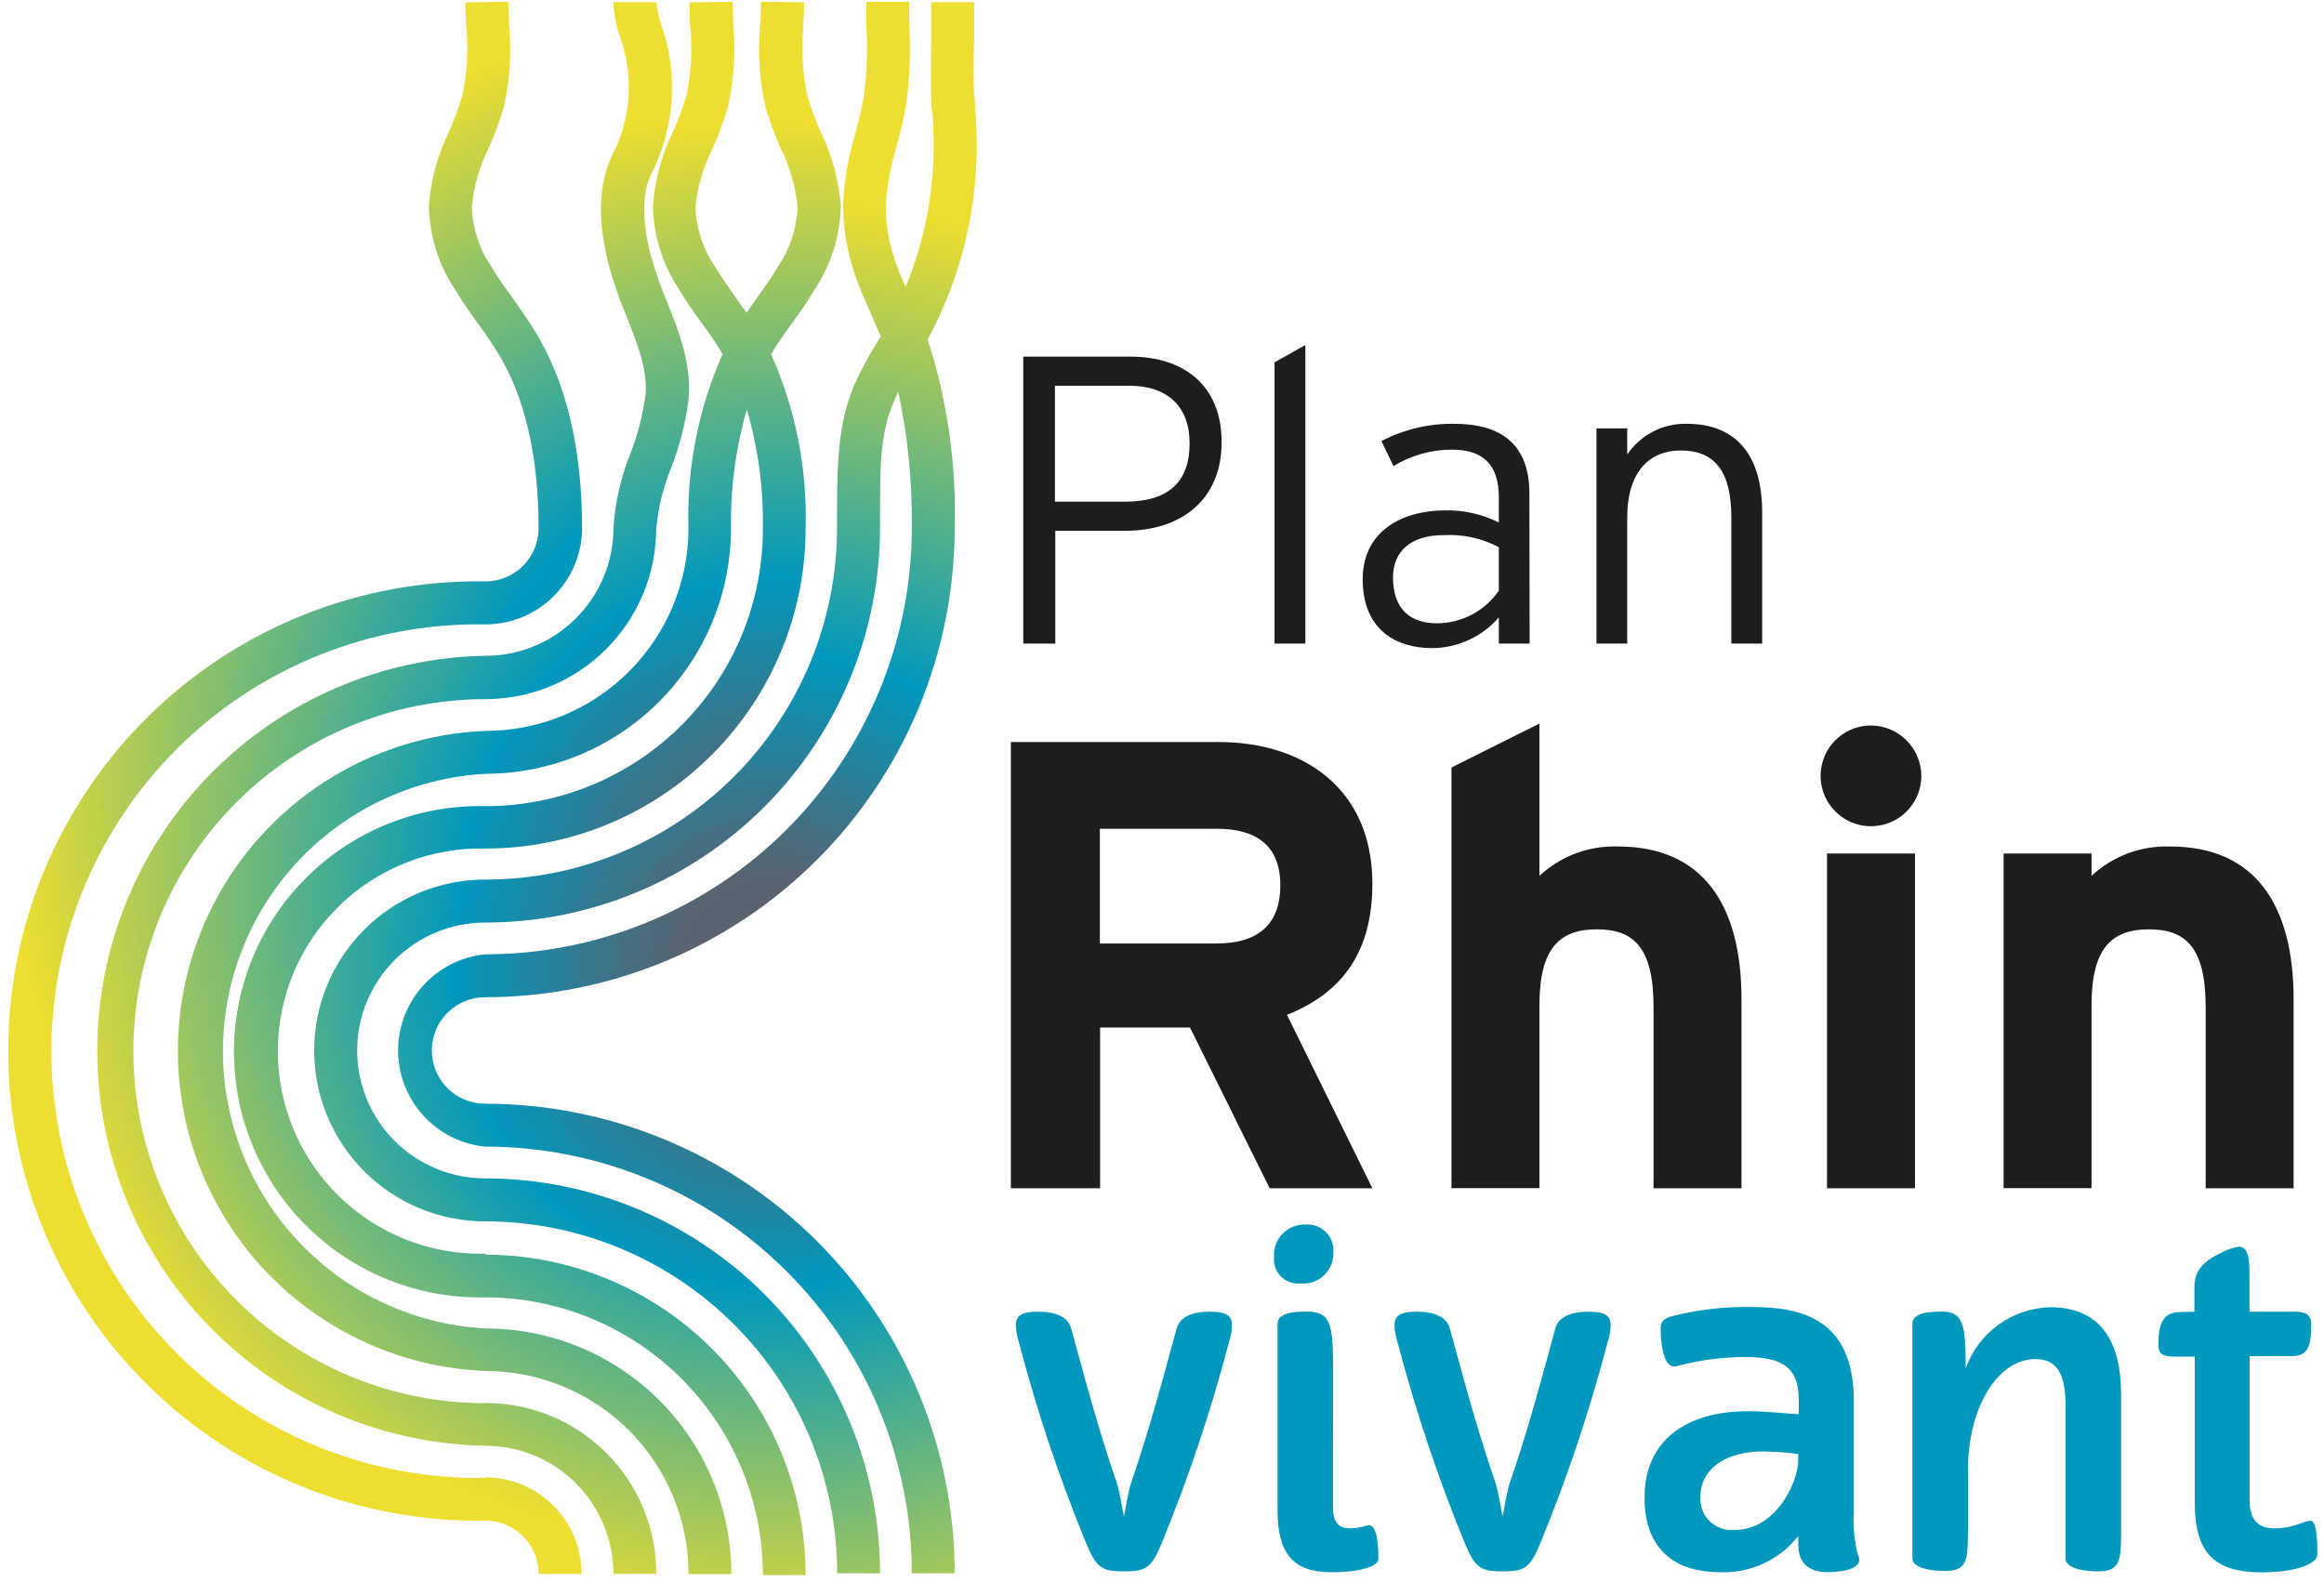 <svg width="94" height="64" viewBox="0 0 94 64" fill="none" xmlns="http://www.w3.org/2000/svg">
<g clip-path="url(#clip0_469_17877)">
<g clip-path="url(#clip1_469_17877)">
<path d="M55.509 48.069H51.356L48.132 41.566H44.497V48.069H40.887V30.017H49.295C52.715 30.017 55.509 31.898 55.509 35.742C55.509 38.449 54.346 40.139 52.055 41.053L55.509 48.069ZM51.786 35.816C51.786 34.194 50.809 33.524 49.207 33.524H44.487V38.166H49.207C50.892 38.166 51.786 37.389 51.786 35.816Z" fill="#1D1D1B"/>
<path d="M70.439 48.068H66.882V40.74C66.882 38.297 66.057 37.594 64.586 37.594C63.116 37.594 62.266 38.312 62.266 40.662V48.063H58.709V31.047L62.266 29.269V35.43C63.124 34.631 64.264 34.204 65.436 34.242C68.895 34.242 70.439 36.617 70.439 40.432V48.068Z" fill="#1D1D1B"/>
<path d="M77.713 31.384C77.713 31.787 77.594 32.181 77.37 32.516C77.146 32.851 76.828 33.112 76.456 33.267C76.084 33.421 75.674 33.461 75.279 33.383C74.884 33.304 74.521 33.11 74.236 32.825C73.951 32.54 73.757 32.177 73.678 31.782C73.6 31.387 73.64 30.977 73.794 30.605C73.948 30.233 74.209 29.914 74.544 29.691C74.879 29.467 75.273 29.347 75.676 29.347C76.215 29.351 76.731 29.567 77.113 29.948C77.494 30.329 77.71 30.845 77.713 31.384ZM77.455 48.068H73.898V34.526H77.455V48.068Z" fill="#1D1D1B"/>
<path d="M92.771 48.069H89.214V40.74C89.214 38.297 88.388 37.594 86.918 37.594C85.447 37.594 84.597 38.312 84.597 40.662V48.064H81.041V34.526H84.597V35.43C85.457 34.63 86.599 34.203 87.773 34.242C91.227 34.242 92.771 36.617 92.771 40.432V48.069Z" fill="#1D1D1B"/>
<path d="M49.412 17.891C49.412 20.197 47.804 21.472 45.504 21.472H42.684V26.035H41.39V14.427H45.738C47.819 14.427 49.412 15.536 49.412 17.891ZM48.117 17.939C48.117 16.474 47.257 15.604 45.675 15.604H42.67V20.294H45.508C47.272 20.294 48.117 19.483 48.117 17.939Z" fill="#1D1D1B"/>
<path d="M52.798 26.035H51.552V14.656L52.798 13.958V26.035Z" fill="#1D1D1B"/>
<path d="M61.87 26.035H60.624V24.975C60.287 25.365 59.869 25.678 59.399 25.892C58.929 26.107 58.419 26.217 57.903 26.216C56.545 26.216 55.118 25.537 55.118 23.431C55.118 21.477 56.725 20.646 58.45 20.646C59.204 20.631 59.95 20.798 60.624 21.135V20.114C60.624 18.819 60.008 18.189 58.733 18.189C57.897 18.187 57.077 18.417 56.364 18.853L55.875 17.842C56.78 17.371 57.787 17.131 58.807 17.143C60.683 17.143 61.86 17.94 61.86 19.967L61.87 26.035ZM60.624 23.895V22.136C59.937 21.771 59.163 21.602 58.387 21.648C57.107 21.648 56.344 22.263 56.344 23.358C56.344 24.652 57.058 25.214 58.118 25.214C58.611 25.213 59.097 25.093 59.533 24.863C59.97 24.634 60.344 24.301 60.624 23.895Z" fill="#1D1D1B"/>
<path d="M71.275 26.035H70.029V20.944C70.029 19.068 69.364 18.223 67.972 18.223C66.76 18.223 65.817 19.034 65.817 20.944V26.035H64.572V17.329H65.817V18.389C66.081 17.996 66.44 17.677 66.86 17.459C67.28 17.241 67.748 17.133 68.221 17.143C70.063 17.143 71.275 18.223 71.275 20.729V26.035Z" fill="#1D1D1B"/>
<path d="M49.832 53.613C49.825 53.843 49.784 54.07 49.71 54.288C48.984 57.065 48.071 59.791 46.979 62.446C46.569 63.448 46.324 63.565 45.46 63.565C44.595 63.565 44.355 63.448 43.94 62.446C42.848 59.791 41.935 57.065 41.209 54.288C41.135 54.07 41.094 53.843 41.087 53.613C41.087 53.198 41.346 53.061 42.005 53.061C42.665 53.061 43.212 53.252 43.334 53.77C44.165 56.828 44.58 58.264 45.186 60.023C45.303 60.424 45.372 60.942 45.46 61.337C45.547 60.942 45.616 60.424 45.738 60.023C46.339 58.264 46.754 56.828 47.585 53.77C47.707 53.252 48.259 53.061 48.919 53.061C49.578 53.061 49.832 53.198 49.832 53.613Z" fill="#0098BD"/>
<path d="M52.807 49.534C52.958 49.523 53.109 49.545 53.25 49.597C53.391 49.65 53.52 49.732 53.626 49.839C53.733 49.946 53.815 50.074 53.868 50.215C53.92 50.356 53.942 50.507 53.931 50.658C53.938 50.831 53.908 51.004 53.843 51.164C53.777 51.325 53.679 51.47 53.553 51.59C53.427 51.709 53.277 51.8 53.113 51.857C52.949 51.913 52.775 51.934 52.602 51.918C52.458 51.933 52.313 51.915 52.176 51.866C52.04 51.818 51.916 51.739 51.813 51.637C51.711 51.534 51.633 51.411 51.584 51.274C51.535 51.138 51.518 50.992 51.532 50.848C51.52 50.676 51.545 50.503 51.605 50.341C51.664 50.179 51.757 50.031 51.877 49.907C51.997 49.783 52.142 49.686 52.303 49.621C52.463 49.557 52.635 49.527 52.807 49.534ZM53.916 60.99C53.916 61.582 54.156 61.821 54.571 61.821C54.735 61.824 54.899 61.808 55.06 61.772C55.161 61.738 55.266 61.714 55.372 61.699C55.734 61.699 55.753 62.676 55.753 63.067C55.753 63.326 55.128 63.599 53.853 63.599C52.245 63.599 51.674 62.788 51.674 61.064V53.545C51.674 53.096 52.397 53.056 52.846 53.056C53.867 53.056 53.921 53.608 53.921 55.499L53.916 60.99Z" fill="#0098BD"/>
<path d="M65.148 53.613C65.141 53.843 65.1 54.07 65.026 54.288C64.3 57.065 63.387 59.791 62.295 62.446C61.885 63.448 61.64 63.565 60.776 63.565C59.911 63.565 59.672 63.448 59.256 62.446C58.166 59.79 57.254 57.065 56.525 54.288C56.451 54.07 56.41 53.843 56.403 53.613C56.403 53.198 56.662 53.061 57.322 53.061C57.981 53.061 58.528 53.252 58.65 53.77C59.481 56.828 59.896 58.264 60.502 60.023C60.619 60.424 60.693 60.942 60.776 61.337C60.864 60.942 60.932 60.424 61.054 60.023C61.66 58.264 62.075 56.828 62.901 53.77C63.023 53.252 63.575 53.061 64.234 53.061C64.894 53.061 65.148 53.198 65.148 53.613Z" fill="#0098BD"/>
<path d="M72.735 62.481V62.134C72.364 62.608 71.886 62.988 71.34 63.243C70.794 63.498 70.196 63.62 69.594 63.599C67.224 63.599 66.516 62.134 66.516 60.595C66.516 58.245 68.226 57.087 70.698 57.087C71.494 57.087 72.34 57.19 72.755 57.209V56.623C72.755 55.275 72.046 54.894 70.576 54.894C69.703 54.897 68.833 55.006 67.987 55.221C67.896 55.249 67.803 55.267 67.708 55.275C67.259 55.275 67.171 54.234 67.171 53.809C67.171 53.55 67.171 53.394 67.586 53.252C68.642 52.982 69.73 52.854 70.82 52.871C72.808 52.871 74.983 53.306 74.983 56.677V61.074C74.94 61.678 74.993 62.284 75.139 62.872C75.466 63.477 74.465 63.595 73.927 63.595C73.253 63.599 72.735 63.306 72.735 62.481ZM70.161 61.89C71.802 61.89 72.701 60.043 72.735 59.09V58.817C72.26 58.754 71.782 58.72 71.304 58.714C69.799 58.714 68.778 59.422 68.778 60.546C68.765 60.729 68.792 60.913 68.858 61.085C68.923 61.256 69.025 61.411 69.157 61.539C69.289 61.667 69.447 61.765 69.62 61.825C69.793 61.886 69.978 61.908 70.161 61.89Z" fill="#0098BD"/>
<path d="M79.599 59.369V61.787C79.599 63.081 79.599 63.55 78.666 63.55C78.27 63.55 77.352 63.482 77.352 63.033V53.545C77.352 53.096 78.08 53.056 78.529 53.056C79.428 53.056 79.507 53.594 79.507 55.353C79.761 54.644 80.223 54.028 80.834 53.587C81.444 53.146 82.174 52.9 82.926 52.881C84.969 52.881 85.794 54.263 85.794 56.428V61.801C85.794 63.096 85.794 63.565 84.861 63.565C84.465 63.565 83.547 63.497 83.547 63.047V56.843C83.547 55.807 83.322 54.977 82.34 54.977C80.86 54.962 79.634 56.828 79.599 59.369Z" fill="#0098BD"/>
<path d="M88.76 53.061V52.026C88.76 51.474 89.053 51.048 89.815 50.692C90.044 50.559 90.296 50.471 90.558 50.433C90.87 50.433 90.987 50.745 90.987 51.542V53.061H92.824C93.157 53.061 93.484 53.13 93.484 53.55C93.484 54.6 93.293 54.859 92.634 54.859H90.992V60.722C90.992 61.479 91.359 61.826 91.969 61.826C92.366 61.824 92.759 61.748 93.127 61.601C93.232 61.554 93.345 61.526 93.46 61.518C93.719 61.518 93.733 62.451 93.733 62.881C93.733 63.228 92.956 63.604 91.471 63.604C89.468 63.604 88.774 62.71 88.774 60.79V54.879H87.978C87.46 54.879 87.304 54.776 87.304 54.39C87.304 53.731 87.392 53.076 88.169 53.076L88.76 53.061Z" fill="#0098BD"/>
<path d="M19.635 59.784C17.343 59.822 15.067 59.404 12.939 58.554C10.811 57.704 8.873 56.438 7.239 54.832C5.605 53.225 4.307 51.309 3.421 49.195C2.535 47.081 2.079 44.813 2.079 42.521C2.079 40.229 2.535 37.96 3.421 35.847C4.307 33.733 5.605 31.817 7.239 30.21C8.873 28.603 10.811 27.338 12.939 26.488C15.067 25.637 17.343 25.219 19.635 25.258C20.661 25.258 21.645 24.855 22.376 24.136C23.108 23.416 23.527 22.439 23.543 21.413V21.369C23.543 18.101 22.889 15.389 21.589 13.318C21.32 12.888 21.032 12.477 20.749 12.077C20.465 11.676 20.133 11.237 19.874 10.787C19.387 10.072 19.113 9.234 19.083 8.369C19.16 7.545 19.39 6.743 19.762 6.004C20.002 5.461 20.208 4.903 20.378 4.333C20.622 3.246 20.695 2.126 20.593 1.016C20.593 0.703 20.563 0.391 20.563 0.073L18.829 0.098C18.829 0.43 18.829 0.757 18.858 1.075C18.951 2.007 18.898 2.948 18.702 3.864C18.552 4.364 18.371 4.853 18.16 5.33C17.698 6.268 17.422 7.287 17.349 8.33C17.369 9.521 17.728 10.682 18.384 11.676C18.682 12.165 19.01 12.653 19.322 13.073C19.635 13.494 19.864 13.841 20.109 14.226C21.223 16.02 21.785 18.433 21.785 21.369C21.785 21.939 21.558 22.486 21.155 22.889C20.752 23.292 20.205 23.519 19.635 23.519C17.114 23.478 14.611 23.94 12.271 24.876C9.931 25.813 7.8 27.206 6.004 28.974C4.207 30.742 2.78 32.85 1.806 35.175C0.832 37.5 0.331 39.995 0.331 42.516C0.331 45.037 0.832 47.532 1.806 49.857C2.78 52.182 4.207 54.29 6.004 56.058C7.8 57.826 9.931 59.219 12.271 60.156C14.611 61.092 17.114 61.554 19.635 61.513C20.206 61.514 20.753 61.742 21.157 62.146C21.561 62.55 21.788 63.097 21.789 63.668H23.524C23.524 62.631 23.112 61.637 22.379 60.904C21.646 60.171 20.652 59.759 19.615 59.759L19.635 59.784Z" fill="url(#paint0_radial_469_17877)"/>
<path d="M19.635 50.716C18.542 50.743 17.454 50.551 16.437 50.151C15.419 49.751 14.492 49.152 13.709 48.388C12.927 47.624 12.305 46.712 11.88 45.704C11.456 44.697 11.237 43.614 11.237 42.521C11.237 41.428 11.456 40.345 11.88 39.337C12.305 38.33 12.927 37.417 13.709 36.654C14.492 35.89 15.419 35.291 16.437 34.891C17.454 34.491 18.542 34.299 19.635 34.325C21.336 34.325 23.021 33.99 24.592 33.339C26.164 32.688 27.592 31.733 28.795 30.53C29.997 29.327 30.951 27.899 31.602 26.327C32.252 24.755 32.587 23.07 32.586 21.369C32.654 18.947 32.176 16.541 31.189 14.329L31.248 14.231C31.487 13.845 31.736 13.474 32.029 13.083C32.322 12.693 32.674 12.175 32.967 11.681C33.624 10.687 33.985 9.526 34.008 8.335C33.932 7.291 33.655 6.273 33.192 5.335C32.981 4.858 32.8 4.369 32.65 3.869C32.458 2.951 32.405 2.009 32.493 1.075C32.493 0.747 32.523 0.42 32.528 0.098L30.779 0.073C30.779 0.391 30.779 0.703 30.744 1.016C30.644 2.127 30.718 3.246 30.964 4.333C31.132 4.904 31.337 5.462 31.58 6.004C31.949 6.744 32.179 7.546 32.259 8.369C32.225 9.233 31.951 10.07 31.468 10.787C31.204 11.222 30.911 11.637 30.598 12.077L30.192 12.658C30.061 12.463 29.924 12.267 29.787 12.077C29.479 11.637 29.181 11.222 28.922 10.787C28.435 10.072 28.16 9.234 28.131 8.369C28.215 7.545 28.45 6.743 28.825 6.004C29.067 5.462 29.273 4.904 29.44 4.333C29.685 3.246 29.758 2.126 29.655 1.016C29.655 0.703 29.655 0.391 29.626 0.073L27.891 0.098C27.891 0.43 27.891 0.757 27.921 1.075C28.014 2.007 27.961 2.948 27.764 3.864C27.617 4.365 27.436 4.854 27.222 5.33C26.76 6.268 26.485 7.287 26.411 8.33C26.432 9.521 26.791 10.682 27.447 11.676C27.745 12.165 28.072 12.653 28.39 13.078C28.707 13.504 28.932 13.841 29.171 14.226C29.171 14.261 29.206 14.295 29.225 14.324C28.244 16.54 27.773 18.947 27.847 21.369C27.845 23.543 26.98 25.626 25.443 27.163C23.907 28.7 21.823 29.564 19.649 29.567C16.303 29.697 13.137 31.118 10.815 33.532C8.493 35.945 7.196 39.164 7.196 42.514C7.196 45.863 8.493 49.082 10.815 51.495C13.137 53.909 16.303 55.33 19.649 55.46C20.727 55.461 21.794 55.675 22.79 56.089C23.785 56.502 24.689 57.108 25.45 57.871C26.212 58.634 26.815 59.54 27.226 60.536C27.638 61.532 27.849 62.6 27.847 63.678H29.582C29.582 62.372 29.326 61.078 28.826 59.872C28.326 58.665 27.593 57.569 26.669 56.646C25.745 55.723 24.648 54.991 23.441 54.493C22.234 53.994 20.941 53.739 19.635 53.74C16.766 53.582 14.068 52.331 12.093 50.244C10.118 48.157 9.018 45.394 9.018 42.521C9.018 39.648 10.118 36.884 12.093 34.798C14.068 32.711 16.766 31.46 19.635 31.301C22.267 31.299 24.791 30.252 26.653 28.391C28.515 26.53 29.563 24.007 29.567 21.374C29.541 19.747 29.757 18.125 30.207 16.562C30.663 18.124 30.882 19.747 30.857 21.374C30.861 22.851 30.573 24.314 30.009 25.679C29.446 27.044 28.619 28.284 27.574 29.328C26.53 30.372 25.29 31.2 23.925 31.763C22.56 32.327 21.097 32.614 19.62 32.611C18.297 32.581 16.981 32.817 15.75 33.303C14.519 33.789 13.398 34.516 12.452 35.441C11.505 36.367 10.754 37.472 10.24 38.692C9.727 39.912 9.463 41.222 9.463 42.545C9.463 43.869 9.727 45.179 10.24 46.399C10.754 47.619 11.505 48.724 12.452 49.649C13.398 50.575 14.519 51.302 15.75 51.788C16.981 52.274 18.297 52.509 19.62 52.48C22.6 52.48 25.459 53.664 27.566 55.771C29.673 57.878 30.857 60.736 30.857 63.717H32.586C32.586 60.281 31.222 56.986 28.794 54.555C26.365 52.125 23.071 50.758 19.635 50.755V50.716Z" fill="url(#paint1_radial_469_17877)"/>
<path d="M19.635 56.764C17.765 56.764 15.913 56.396 14.185 55.681C12.457 54.965 10.887 53.916 9.565 52.593C8.242 51.271 7.193 49.701 6.478 47.973C5.762 46.245 5.394 44.394 5.394 42.523C5.394 40.653 5.762 38.801 6.478 37.073C7.193 35.346 8.242 33.776 9.565 32.453C10.887 31.131 12.457 30.082 14.185 29.366C15.913 28.65 17.765 28.282 19.635 28.282C21.464 28.281 23.218 27.555 24.513 26.262C25.808 24.97 26.538 23.218 26.543 21.389C26.62 20.549 26.82 19.726 27.139 18.946C27.485 18.059 27.723 17.134 27.847 16.191C27.984 14.725 27.471 13.435 26.968 12.184C26.722 11.597 26.512 10.995 26.338 10.382C25.957 8.916 25.962 7.831 26.338 7.045C26.812 6.12 27.093 5.107 27.163 4.07C27.234 3.033 27.093 1.992 26.748 1.011C26.649 0.711 26.582 0.402 26.548 0.088H24.804C24.83 0.557 24.919 1.02 25.068 1.466C25.354 2.243 25.475 3.071 25.424 3.898C25.372 4.725 25.15 5.532 24.77 6.268C24.017 7.817 24.335 9.595 24.642 10.797C24.834 11.482 25.069 12.155 25.346 12.81C25.786 13.924 26.206 14.974 26.108 16.01C25.994 16.811 25.789 17.596 25.497 18.35C25.11 19.308 24.879 20.323 24.814 21.355C24.812 22.727 24.266 24.043 23.295 25.013C22.324 25.983 21.008 26.528 19.635 26.528C15.446 26.602 11.453 28.317 8.516 31.305C5.579 34.294 3.934 38.316 3.934 42.506C3.934 46.696 5.579 50.718 8.516 53.707C11.453 56.695 15.446 58.411 19.635 58.484C21.008 58.486 22.323 59.032 23.294 60.003C24.264 60.974 24.809 62.29 24.809 63.663H26.548C26.549 62.755 26.37 61.857 26.023 61.019C25.676 60.18 25.168 59.418 24.526 58.777C23.884 58.135 23.123 57.626 22.284 57.279C21.446 56.932 20.547 56.754 19.64 56.755L19.635 56.764Z" fill="url(#paint2_radial_469_17877)"/>
<path d="M39.49 5.174C39.49 4.905 39.455 4.631 39.436 4.363C39.436 4.187 39.436 4.011 39.402 3.83C39.362 3.244 39.377 2.511 39.402 1.671C39.402 1.182 39.402 0.64 39.402 0.088H37.667C37.667 0.63 37.667 1.153 37.667 1.641C37.667 2.521 37.633 3.283 37.667 3.943C37.667 4.128 37.667 4.309 37.702 4.495C37.736 4.68 37.741 5.008 37.755 5.262C37.845 7.436 37.459 9.603 36.627 11.613C36.529 11.383 36.431 11.158 36.343 10.924C36.011 10.107 35.836 9.236 35.825 8.354C35.873 7.525 36.021 6.705 36.265 5.911C36.407 5.389 36.548 4.841 36.646 4.275C36.794 3.207 36.839 2.127 36.778 1.05C36.778 0.733 36.778 0.415 36.778 0.073H35.044C35.044 0.401 35.044 0.728 35.044 1.05C35.1 2.012 35.064 2.978 34.936 3.933C34.853 4.421 34.726 4.91 34.589 5.428C34.304 6.367 34.14 7.339 34.101 8.32C34.11 9.417 34.323 10.502 34.731 11.52C34.917 12.008 35.122 12.463 35.322 12.912C35.425 13.142 35.523 13.401 35.62 13.611L35.523 13.777C35.154 14.357 34.828 14.963 34.545 15.59C33.881 17.192 33.871 18.799 33.857 20.504C33.857 20.783 33.857 21.066 33.857 21.355C33.857 23.224 33.488 25.074 32.773 26.801C32.057 28.528 31.008 30.096 29.686 31.418C28.364 32.739 26.795 33.786 25.067 34.501C23.34 35.215 21.489 35.582 19.62 35.581C17.787 35.581 16.029 36.309 14.732 37.606C13.436 38.902 12.707 40.661 12.707 42.494C12.707 44.327 13.436 46.086 14.732 47.382C16.029 48.679 17.787 49.407 19.62 49.407C21.49 49.406 23.342 49.774 25.07 50.489C26.798 51.204 28.367 52.253 29.69 53.575C31.012 54.897 32.062 56.467 32.777 58.194C33.493 59.922 33.861 61.773 33.861 63.643H35.596C35.594 59.407 33.911 55.344 30.915 52.348C27.919 49.353 23.857 47.669 19.62 47.668C18.248 47.668 16.932 47.123 15.962 46.152C14.992 45.182 14.447 43.866 14.447 42.494C14.447 41.122 14.992 39.806 15.962 38.836C16.932 37.865 18.248 37.32 19.62 37.32C23.858 37.319 27.921 35.635 30.917 32.638C33.913 29.641 35.596 25.577 35.596 21.34C35.596 21.061 35.596 20.783 35.596 20.509C35.596 18.917 35.596 17.539 36.153 16.244C36.206 16.112 36.27 15.98 36.334 15.853C36.719 17.656 36.903 19.496 36.881 21.34C36.881 25.918 35.062 30.309 31.826 33.547C28.589 36.784 24.198 38.604 19.62 38.605C18.656 38.702 17.762 39.153 17.112 39.872C16.462 40.591 16.102 41.525 16.102 42.494C16.102 43.463 16.462 44.397 17.112 45.116C17.762 45.835 18.656 46.286 19.62 46.383C21.887 46.382 24.132 46.828 26.226 47.695C28.321 48.563 30.224 49.834 31.827 51.437C33.43 53.04 34.701 54.943 35.568 57.037C36.435 59.132 36.881 61.377 36.881 63.643H38.615C38.614 58.606 36.612 53.775 33.05 50.213C29.488 46.651 24.658 44.65 19.62 44.648C19.049 44.648 18.501 44.422 18.097 44.017C17.693 43.613 17.466 43.065 17.466 42.494C17.466 41.923 17.693 41.375 18.097 40.971C18.501 40.566 19.049 40.34 19.62 40.34C24.658 40.338 29.49 38.336 33.052 34.773C36.614 31.21 38.615 26.378 38.615 21.34C38.686 18.76 38.316 16.188 37.521 13.733C38.94 11.111 39.62 8.152 39.49 5.174Z" fill="url(#paint3_radial_469_17877)"/>
</g>
</g>
<defs>
<radialGradient id="paint0_radial_469_17877" cx="0" cy="0" r="1" gradientUnits="userSpaceOnUse" gradientTransform="translate(31.448 31.653) scale(31.184 31.184)">
<stop offset="0.41" stop-color="#0098BD"/>
<stop offset="1" stop-color="#EEDE2F"/>
</radialGradient>
<radialGradient id="paint1_radial_469_17877" cx="0" cy="0" r="1" gradientUnits="userSpaceOnUse" gradientTransform="translate(31.502 36.162) scale(31.184 31.184)">
<stop offset="0.12" stop-color="#59636F"/>
<stop offset="0.41" stop-color="#0098BD"/>
<stop offset="1" stop-color="#EEDE2F"/>
</radialGradient>
<radialGradient id="paint2_radial_469_17877" cx="0" cy="0" r="1" gradientUnits="userSpaceOnUse" gradientTransform="translate(32.093 35.522) scale(31.184 31.184)">
<stop offset="0.12" stop-color="#59636F"/>
<stop offset="0.41" stop-color="#0098BD"/>
<stop offset="1" stop-color="#EEDE2F"/>
</radialGradient>
<radialGradient id="paint3_radial_469_17877" cx="0" cy="0" r="1" gradientUnits="userSpaceOnUse" gradientTransform="translate(31.174 39.26) scale(31.184 31.184)">
<stop offset="0.12" stop-color="#59636F"/>
<stop offset="0.41" stop-color="#0098BD"/>
<stop offset="1" stop-color="#EEDE2F"/>
</radialGradient>
<clipPath id="clip0_469_17877">
<rect width="93.802" height="64" fill="white"/>
</clipPath>
<clipPath id="clip1_469_17877">
<rect width="93.802" height="64" fill="white"/>
</clipPath>
</defs>
</svg>
